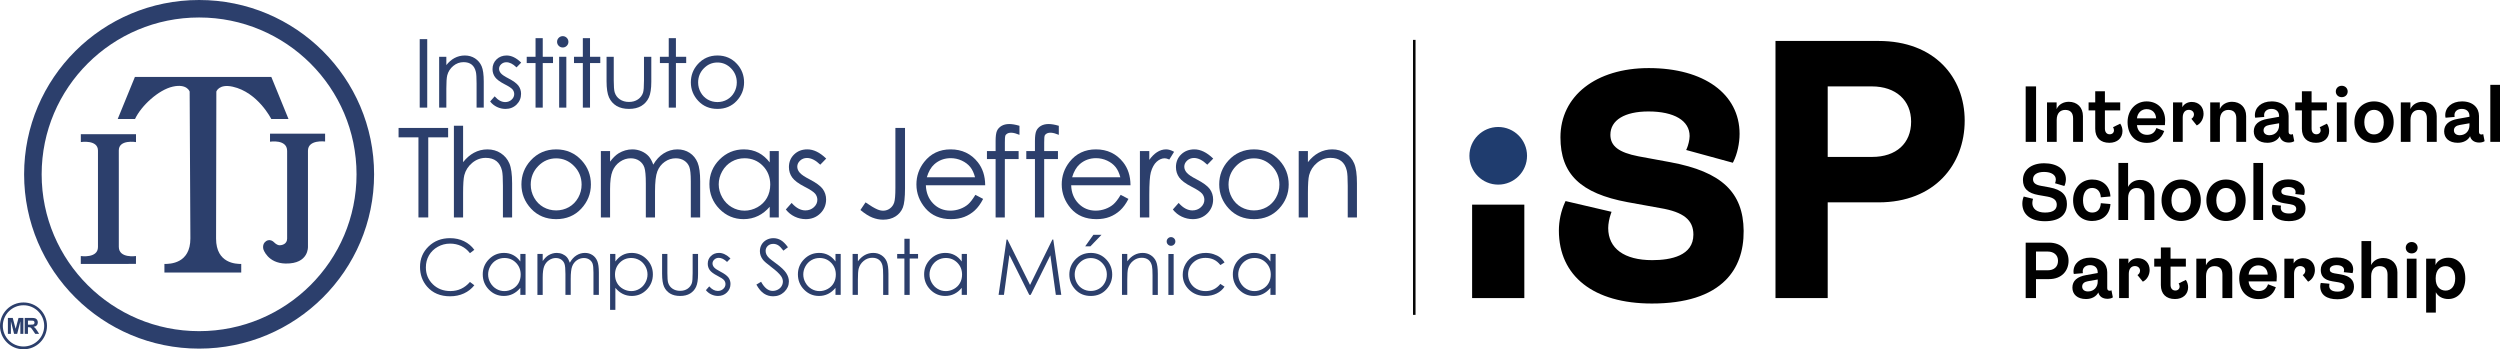 <?xml version="1.0" encoding="UTF-8"?>
<svg id="Layer_2" data-name="Layer 2" xmlns="http://www.w3.org/2000/svg" viewBox="0 0 493.864 69">
  <defs>
    <style>
      .cls-1, .cls-2, .cls-3 {
        stroke-width: 0px;
      }

      .cls-2 {
        fill: #2c3f6c;
      }

      .cls-3 {
        fill: #1f3c6e;
      }

      .cls-4 {
        fill: none;
        stroke: #060606;
        stroke-miterlimit: 10;
        stroke-width: .5px;
      }
    </style>
  </defs>
  <g id="Accelerating">
    <g id="ITJ_Santa_Monica_inline_colour" data-name="ITJ Santa Monica inline colour">
      <g id="Emerging_inline_colour" data-name="Emerging inline colour">
        <g id="ISP_logo" data-name="ISP logo">
          <rect class="cls-1" x="290.81" y="40.426" width="10.315" height="18.458"/>
          <circle class="cls-3" cx="295.967" cy="30.778" r="5.693"/>
          <path class="cls-1" d="m350.739,8.091h20.363c11.053,0,17.014,7.167,17.014,15.741,0,8.708-5.961,16.143-17.014,16.143h-10.047v18.909h-10.315V8.091Zm19.09,22.908c4.757,0,7.704-2.679,7.704-6.966,0-4.22-3.014-6.966-7.77-6.966h-8.708v13.932h8.775Zm-39.8,1.053l-6.363-1.173c-3.884-.754-5.541-2.024-5.541-4.249,0-2.889,2.811-4.613,7.518-4.613,5.094,0,8.136,1.817,8.136,4.861,0,.781-.312,1.915-.528,2.4l-.155.351,9.22,2.521.121-.242c.747-1.491,1.21-3.583,1.21-5.462,0-7.896-7.042-12.997-17.942-12.997-10.435,0-17.446,5.496-17.446,13.677,0,7.247,3.962,11.077,13.247,12.807l6.493,1.175c4.571.772,6.522,2.338,6.522,5.236,0,4.171-4.424,5.046-8.136,5.046-5.524,0-8.692-2.312-8.692-6.344,0-.821.211-1.942.537-2.856l.124-.348-9.087-2.122-.113.245c-.777,1.696-1.205,3.676-1.205,5.575,0,9.028,6.87,14.419,18.375,14.419,6.622,0,11.528-1.559,14.581-4.633,2.379-2.396,3.572-5.668,3.545-9.727-.071-7.627-4.383-11.677-14.42-13.546Z"/>
          <g>
            <path class="cls-1" d="m400.165,17.069h2.052v10.955h-2.052v-10.955Z"/>
            <path class="cls-1" d="m404.378,20.232h1.898v1.311c.417-.957,1.404-1.435,2.407-1.435,1.635,0,2.793,1.095,2.793,2.824v5.092h-1.944v-4.629c0-1.095-.525-1.682-1.558-1.682-.941,0-1.682.602-1.682,1.99v4.32h-1.913v-7.792Z"/>
            <path class="cls-1" d="m413.903,25.432v-3.626h-1.311v-1.574h1.311v-2.206h1.913v2.206h3.024v1.574h-3.024v3.611c0,.679.355,1.111.941,1.111.509,0,.849-.324.849-.787,0-.216-.062-.417-.185-.617l1.419-.694c.293.432.447.941.447,1.45,0,1.404-1.034,2.33-2.592,2.33-1.743,0-2.793-.987-2.793-2.777Z"/>
            <path class="cls-1" d="m420.292,24.136c0-2.438,1.651-4.104,3.765-4.104,2.083,0,3.657,1.419,3.657,3.765,0,.324-.015.633-.046.926h-5.524c.123,1.219.926,1.913,1.99,1.913.926,0,1.558-.447,1.852-1.342l1.543.586c-.571,1.635-1.821,2.345-3.41,2.345-2.376,0-3.811-1.62-3.827-4.089Zm5.632-.756c-.031-1.049-.725-1.821-1.867-1.821-.987,0-1.79.694-1.913,1.821h3.78Z"/>
            <path class="cls-1" d="m429.273,20.232h1.836v.941c.355-.663,1.08-1.034,1.867-1.034,1.435,0,2.33,1.018,2.33,2.33,0,.957-.494,1.898-1.342,2.314l-1.065-1.311c.293-.17.509-.478.509-.864,0-.525-.417-.91-1.018-.91-.679,0-1.203.494-1.203,1.527v4.799h-1.913v-7.792Z"/>
            <path class="cls-1" d="m436.618,20.232h1.898v1.311c.417-.957,1.404-1.435,2.407-1.435,1.635,0,2.793,1.095,2.793,2.824v5.092h-1.944v-4.629c0-1.095-.525-1.682-1.558-1.682-.941,0-1.682.602-1.682,1.99v4.32h-1.913v-7.792Z"/>
            <path class="cls-1" d="m452.153,28.162c-.972,0-1.62-.478-1.805-1.25-.417.802-1.311,1.296-2.438,1.296-1.713,0-2.685-.926-2.685-2.253,0-1.358.941-2.176,2.762-2.484l2.237-.401v-.154c0-.818-.525-1.404-1.512-1.404-.879,0-1.45.509-1.45,1.234,0,.093,0,.216.031.355l-1.79.154c-.046-.17-.062-.355-.062-.478,0-1.543,1.265-2.746,3.317-2.746,2.176,0,3.348,1.281,3.348,2.87v3.148c0,.309.139.525.494.525.108,0,.247-.031.339-.093l.278,1.404c-.278.201-.71.278-1.065.278Zm-3.857-1.45c1.219,0,1.929-.91,1.929-1.929v-.432l-1.929.339c-.725.123-1.142.478-1.142,1.065,0,.555.417.957,1.142.957Z"/>
            <path class="cls-1" d="m454.731,25.432v-3.626h-1.311v-1.574h1.311v-2.206h1.913v2.206h3.024v1.574h-3.024v3.611c0,.679.355,1.111.941,1.111.509,0,.849-.324.849-.787,0-.216-.062-.417-.185-.617l1.419-.694c.293.432.447.941.447,1.45,0,1.404-1.034,2.33-2.592,2.33-1.743,0-2.793-.987-2.793-2.777Z"/>
            <path class="cls-1" d="m462.601,16.945c.663,0,1.173.478,1.173,1.126,0,.663-.509,1.126-1.173,1.126s-1.173-.463-1.173-1.126c0-.648.509-1.126,1.173-1.126Zm-.957,3.286h1.913v7.792h-1.913v-7.792Z"/>
            <path class="cls-1" d="m465.101,24.136c0-2.5,1.697-4.104,3.873-4.104,2.237,0,3.888,1.605,3.888,4.104,0,2.484-1.651,4.089-3.888,4.089-2.176,0-3.873-1.605-3.873-4.089Zm3.873,2.422c1.111,0,1.929-.849,1.929-2.422,0-1.589-.818-2.438-1.929-2.438-1.095,0-1.913.849-1.913,2.438,0,1.574.818,2.422,1.913,2.422Z"/>
            <path class="cls-1" d="m474.267,20.232h1.898v1.311c.417-.957,1.404-1.435,2.407-1.435,1.635,0,2.793,1.095,2.793,2.824v5.092h-1.944v-4.629c0-1.095-.525-1.682-1.558-1.682-.941,0-1.682.602-1.682,1.99v4.32h-1.913v-7.792Z"/>
            <path class="cls-1" d="m489.759,28.162c-.972,0-1.62-.478-1.805-1.25-.417.802-1.311,1.296-2.438,1.296-1.713,0-2.685-.926-2.685-2.253,0-1.358.941-2.176,2.762-2.484l2.237-.401v-.154c0-.818-.525-1.404-1.512-1.404-.879,0-1.45.509-1.45,1.234,0,.093,0,.216.031.355l-1.79.154c-.046-.17-.062-.355-.062-.478,0-1.543,1.265-2.746,3.317-2.746,2.176,0,3.348,1.281,3.348,2.87v3.148c0,.309.139.525.494.525.108,0,.247-.031.339-.093l.278,1.404c-.278.201-.71.278-1.065.278Zm-3.857-1.45c1.219,0,1.929-.91,1.929-1.929v-.432l-1.929.339c-.725.123-1.142.478-1.142,1.065,0,.555.417.957,1.142.957Z"/>
            <path class="cls-1" d="m491.951,16.76h1.913v11.264h-1.913v-11.264Z"/>
            <path class="cls-1" d="m399.502,40.2c0-.509.123-1.018.278-1.373l1.836.447c-.077.247-.139.555-.139.833,0,1.111.879,1.882,2.499,1.882,1.543,0,2.33-.54,2.33-1.543,0-.879-.586-1.373-1.836-1.605l-1.759-.309c-2.098-.37-3.086-1.281-3.086-2.993,0-1.851,1.512-3.286,4.181-3.286,2.546,0,4.305,1.188,4.305,3.163,0,.463-.139,1.018-.309,1.327l-1.836-.54c.077-.17.154-.494.154-.741,0-.895-.864-1.497-2.33-1.497s-2.176.617-2.176,1.435c0,.663.417,1.111,1.574,1.311l1.697.309c2.515.478,3.425,1.589,3.425,3.256.015,2.175-1.466,3.425-4.351,3.425-2.854,0-4.459-1.358-4.459-3.503Z"/>
            <path class="cls-1" d="m409.532,39.567c0-2.438,1.636-4.104,3.765-4.104,1.944,0,3.502,1.157,3.61,3.348l-1.898.17c-.062-1.173-.725-1.852-1.713-1.852-1.126,0-1.805.895-1.805,2.438,0,1.527.694,2.422,1.805,2.422,1.065,0,1.635-.663,1.713-1.851l1.898.17c-.123,2.191-1.666,3.348-3.626,3.348-2.253,0-3.749-1.651-3.749-4.089Z"/>
            <path class="cls-1" d="m418.482,32.192h1.913v4.737c.432-.926,1.389-1.389,2.392-1.389,1.635,0,2.793,1.095,2.793,2.808v5.107h-1.944v-4.629c0-1.095-.525-1.682-1.558-1.682-.941,0-1.682.602-1.682,1.99v4.32h-1.913v-11.264Z"/>
            <path class="cls-1" d="m427,39.567c0-2.5,1.697-4.104,3.873-4.104,2.237,0,3.888,1.605,3.888,4.104,0,2.484-1.651,4.089-3.888,4.089-2.175,0-3.873-1.605-3.873-4.089Zm3.873,2.422c1.111,0,1.929-.849,1.929-2.422,0-1.589-.818-2.438-1.929-2.438-1.095,0-1.913.849-1.913,2.438,0,1.574.818,2.422,1.913,2.422Z"/>
            <path class="cls-1" d="m435.859,39.567c0-2.5,1.697-4.104,3.873-4.104,2.237,0,3.888,1.605,3.888,4.104,0,2.484-1.651,4.089-3.888,4.089-2.176,0-3.873-1.605-3.873-4.089Zm3.873,2.422c1.111,0,1.929-.849,1.929-2.422,0-1.589-.818-2.438-1.929-2.438-1.095,0-1.913.849-1.913,2.438,0,1.574.818,2.422,1.913,2.422Z"/>
            <path class="cls-1" d="m445.149,32.192h1.913v11.264h-1.913v-11.264Z"/>
            <path class="cls-1" d="m448.777,41.11c0-.185.046-.478.108-.648l1.713.154c-.031.139-.046.278-.046.432,0,.725.586,1.126,1.62,1.126.879.015,1.435-.293,1.435-.895,0-.509-.324-.802-1.203-.941l-1.219-.201c-1.713-.262-2.299-1.095-2.299-2.252,0-1.42,1.173-2.453,3.148-2.453,1.99,0,3.255.926,3.255,2.376,0,.17-.046.54-.123.71l-1.743-.185c.046-.139.062-.293.062-.417,0-.571-.525-.972-1.45-.972-.895,0-1.373.386-1.373.849,0,.401.231.648.91.771l1.203.201c1.852.293,2.669,1.111,2.669,2.407,0,1.728-1.342,2.515-3.286,2.515-2.114,0-3.379-.879-3.379-2.577Z"/>
            <path class="cls-1" d="m400.165,47.932h4.598c2.546,0,3.873,1.635,3.873,3.579,0,1.959-1.327,3.626-3.873,3.626h-2.561v3.749h-2.037v-10.955Zm4.351,5.462c1.25,0,2.037-.694,2.037-1.867,0-1.126-.802-1.836-2.052-1.836h-2.299v3.703h2.314Z"/>
            <path class="cls-1" d="m416.321,59.026c-.972,0-1.62-.478-1.805-1.25-.417.802-1.311,1.296-2.438,1.296-1.713,0-2.685-.926-2.685-2.252,0-1.358.941-2.175,2.762-2.484l2.237-.401v-.154c0-.818-.525-1.404-1.512-1.404-.879,0-1.45.509-1.45,1.234,0,.093,0,.216.031.355l-1.79.154c-.046-.17-.062-.355-.062-.478,0-1.543,1.265-2.746,3.317-2.746,2.176,0,3.348,1.281,3.348,2.87v3.147c0,.309.139.525.494.525.108,0,.247-.031.339-.093l.278,1.404c-.278.201-.71.278-1.065.278Zm-3.857-1.45c1.219,0,1.929-.91,1.929-1.929v-.432l-1.929.339c-.725.123-1.142.478-1.142,1.065,0,.555.417.957,1.142.957Z"/>
            <path class="cls-1" d="m418.621,51.095h1.836v.941c.355-.663,1.08-1.034,1.867-1.034,1.435,0,2.33,1.018,2.33,2.33,0,.957-.494,1.898-1.342,2.314l-1.065-1.312c.293-.17.509-.478.509-.864,0-.525-.417-.91-1.018-.91-.679,0-1.203.494-1.203,1.527v4.798h-1.913v-7.792Z"/>
            <path class="cls-1" d="m426.87,56.295v-3.626h-1.311v-1.574h1.311v-2.206h1.913v2.206h3.024v1.574h-3.024v3.61c0,.679.355,1.111.941,1.111.509,0,.849-.324.849-.787,0-.216-.062-.417-.185-.617l1.419-.694c.293.432.447.941.447,1.45,0,1.404-1.034,2.33-2.592,2.33-1.743,0-2.793-.987-2.793-2.777Z"/>
            <path class="cls-1" d="m433.876,51.095h1.898v1.311c.417-.957,1.404-1.435,2.407-1.435,1.635,0,2.793,1.095,2.793,2.823v5.092h-1.944v-4.629c0-1.095-.525-1.682-1.558-1.682-.941,0-1.682.602-1.682,1.99v4.32h-1.913v-7.792Z"/>
            <path class="cls-1" d="m442.347,54.998c0-2.438,1.651-4.104,3.765-4.104,2.083,0,3.657,1.419,3.657,3.765,0,.324-.015.633-.046.926h-5.524c.123,1.219.926,1.913,1.99,1.913.926,0,1.558-.447,1.852-1.342l1.543.586c-.571,1.635-1.821,2.345-3.41,2.345-2.376,0-3.811-1.62-3.827-4.089Zm5.632-.756c-.031-1.049-.725-1.821-1.867-1.821-.987,0-1.79.694-1.913,1.821h3.78Z"/>
            <path class="cls-1" d="m451.267,51.095h1.836v.941c.355-.663,1.08-1.034,1.867-1.034,1.435,0,2.33,1.018,2.33,2.33,0,.957-.494,1.898-1.342,2.314l-1.065-1.312c.293-.17.509-.478.509-.864,0-.525-.417-.91-1.018-.91-.679,0-1.203.494-1.203,1.527v4.798h-1.913v-7.792Z"/>
            <path class="cls-1" d="m458.35,56.541c0-.185.046-.478.108-.648l1.713.154c-.031.139-.046.278-.046.432,0,.725.586,1.126,1.62,1.126.879.015,1.435-.293,1.435-.895,0-.509-.324-.802-1.203-.941l-1.219-.201c-1.713-.262-2.299-1.095-2.299-2.252,0-1.419,1.173-2.453,3.148-2.453,1.99,0,3.256.926,3.256,2.376,0,.17-.046.54-.123.71l-1.743-.185c.046-.139.062-.293.062-.417,0-.571-.525-.972-1.45-.972-.895,0-1.373.386-1.373.849,0,.401.231.648.91.771l1.203.201c1.852.293,2.669,1.111,2.669,2.407,0,1.728-1.342,2.515-3.286,2.515-2.114,0-3.379-.879-3.379-2.577Z"/>
            <path class="cls-1" d="m466.497,47.623h1.913v4.736c.432-.926,1.389-1.389,2.392-1.389,1.635,0,2.793,1.095,2.793,2.808v5.107h-1.944v-4.629c0-1.095-.525-1.682-1.558-1.682-.941,0-1.682.602-1.682,1.99v4.32h-1.913v-11.263Z"/>
            <path class="cls-1" d="m476.419,47.808c.663,0,1.173.478,1.173,1.126,0,.663-.509,1.126-1.173,1.126s-1.173-.463-1.173-1.126c0-.648.509-1.126,1.173-1.126Zm-.957,3.286h1.913v7.792h-1.913v-7.792Z"/>
            <path class="cls-1" d="m479.274,51.095h1.852v1.265c.37-.91,1.404-1.45,2.53-1.45,1.99,0,3.364,1.651,3.348,4.088.015,2.422-1.389,4.073-3.348,4.073-1.095,0-2.037-.494-2.469-1.342v4.027h-1.913v-10.662Zm3.842,6.31c1.126,0,1.898-.895,1.898-2.407,0-1.527-.741-2.422-1.898-2.422-1.065,0-1.959.756-1.959,2.376v.093c0,1.605.895,2.36,1.959,2.36Z"/>
          </g>
        </g>
        <line class="cls-4" x1="279.383" y1="62.2" x2="279.383" y2="7.877"/>
      </g>
      <g id="ITJ_santa_monica" data-name="ITJ santa monica">
        <path class="cls-2" d="m93.702,49.352l-.865.662c-.477-.619-1.051-1.09-1.721-1.409-.668-.319-1.403-.479-2.205-.479-.875,0-1.686.21-2.432.628-.745.419-1.324.981-1.735,1.687-.409.706-.615,1.5-.615,2.382,0,1.333.459,2.446,1.377,3.337.918.892,2.075,1.338,3.474,1.338,1.537,0,2.822-.6,3.857-1.799l.865.654c-.547.694-1.229,1.231-2.048,1.609-.819.379-1.732.569-2.743.569-1.92,0-3.435-.637-4.543-1.91-.931-1.076-1.395-2.374-1.395-3.895,0-1.6.562-2.947,1.69-4.04,1.126-1.092,2.538-1.638,4.234-1.638,1.024,0,1.95.201,2.775.605.826.404,1.503.971,2.03,1.699Z"/>
        <path class="cls-2" d="m103.82,50.17v8.086h-1.03v-1.39c-.438.531-.929.929-1.474,1.197-.544.267-1.14.401-1.788.401-1.148,0-2.13-.415-2.943-1.246-.813-.829-1.22-1.838-1.22-3.028,0-1.164.411-2.16,1.232-2.988.821-.827,1.808-1.241,2.963-1.241.665,0,1.269.141,1.808.424.541.282,1.014.705,1.422,1.271v-1.486h1.03Zm-4.175.795c-.58,0-1.117.142-1.61.427-.492.285-.883.685-1.174,1.199-.291.515-.435,1.059-.435,1.633,0,.569.145,1.114.439,1.633.293.519.687.924,1.181,1.214s1.024.435,1.591.435c.571,0,1.113-.144,1.626-.431.511-.287.905-.676,1.181-1.165.275-.49.413-1.042.413-1.656,0-.935-.309-1.717-.928-2.346-.619-.628-1.38-.942-2.284-.942Z"/>
        <path class="cls-2" d="m106.164,50.17h1.044v1.396c.364-.514.737-.891,1.121-1.129.528-.317,1.084-.476,1.665-.476.394,0,.767.077,1.121.231s.642.358.866.613.418.621.583,1.096c.347-.633.781-1.115,1.302-1.445s1.082-.495,1.682-.495c.561,0,1.055.141,1.485.424.43.282.748.676.956,1.181.208.506.313,1.264.313,2.276v4.414h-1.067v-4.414c0-.868-.062-1.464-.185-1.788-.125-.324-.336-.586-.636-.783-.301-.199-.659-.297-1.075-.297-.506,0-.969.149-1.387.446-.42.296-.726.694-.919,1.188-.193.496-.29,1.323-.29,2.483v3.165h-1.045v-4.14c0-.976-.06-1.638-.183-1.988-.121-.349-.335-.629-.637-.84-.304-.21-.664-.315-1.082-.315-.483,0-.934.145-1.354.435-.421.29-.731.679-.933,1.171-.201.491-.302,1.241-.302,2.253v3.426h-1.044v-8.086Z"/>
        <path class="cls-2" d="m120.519,50.17h1.045v1.486c.412-.565.887-.988,1.423-1.271.537-.283,1.135-.424,1.797-.424,1.152,0,2.139.414,2.959,1.241.82.828,1.23,1.824,1.23,2.988,0,1.19-.407,2.199-1.219,3.028-.813.831-1.793,1.246-2.941,1.246-.646,0-1.241-.135-1.781-.401-.542-.268-1.032-.667-1.468-1.197v4.349h-1.045v-11.045Zm4.179.795c-.903,0-1.664.314-2.282.942-.618.629-.927,1.412-.927,2.346,0,.614.138,1.167.413,1.656.275.49.669.878,1.183,1.165.514.287,1.057.431,1.627.431.561,0,1.089-.145,1.582-.435.494-.29.888-.695,1.18-1.214.293-.519.439-1.064.439-1.633,0-.574-.145-1.118-.435-1.633-.291-.514-.681-.914-1.172-1.199-.492-.285-1.027-.427-1.607-.427Z"/>
        <path class="cls-2" d="m130.794,50.17h1.045v3.776c0,.922.049,1.555.149,1.903.149.495.435.887.856,1.174s.923.431,1.506.431,1.077-.14,1.483-.419c.407-.281.686-.649.84-1.104.106-.313.157-.974.157-1.985v-3.776h1.067v3.968c0,1.115-.13,1.955-.391,2.521-.261.564-.654,1.006-1.179,1.327-.525.319-1.183.479-1.974.479s-1.45-.16-1.981-.479c-.529-.321-.925-.767-1.187-1.338-.26-.572-.391-1.433-.391-2.583v-3.894Z"/>
        <path class="cls-2" d="m144.298,51.053l-.672.692c-.559-.541-1.106-.81-1.638-.81-.34,0-.629.112-.871.335-.242.223-.363.482-.363.779,0,.263.099.513.299.751.199.242.618.528,1.256.855.777.401,1.306.787,1.586,1.159.274.377.411.8.411,1.271,0,.664-.234,1.227-.701,1.687-.468.462-1.054.692-1.757.692-.468,0-.915-.103-1.341-.305-.426-.204-.779-.483-1.058-.84l.656-.744c.534.6,1.1.9,1.699.9.418,0,.775-.135,1.07-.403.293-.267.44-.582.44-.944,0-.297-.097-.562-.291-.795-.194-.228-.633-.515-1.317-.863-.732-.376-1.23-.747-1.496-1.114-.264-.367-.396-.786-.396-1.256,0-.614.211-1.124.632-1.531.421-.406.952-.61,1.596-.61.748,0,1.499.364,2.257,1.092Z"/>
        <path class="cls-2" d="m149.418,56.22l.932-.558c.656,1.204,1.416,1.806,2.275,1.806.368,0,.714-.086,1.037-.256.324-.172.57-.4.739-.688.17-.287.254-.591.254-.914,0-.367-.124-.726-.372-1.077-.344-.486-.97-1.071-1.88-1.755-.916-.688-1.485-1.186-1.709-1.494-.389-.515-.582-1.073-.582-1.672,0-.476.115-.909.342-1.301.229-.391.551-.7.967-.926.416-.224.867-.337,1.354-.337.517,0,1.001.127,1.452.382.45.255.927.724,1.429,1.409l-.894.676c-.413-.545-.766-.904-1.057-1.077-.291-.173-.607-.26-.951-.26-.443,0-.804.133-1.086.401-.281.268-.421.597-.421.988,0,.237.05.468.149.691.099.223.281.465.544.728.144.14.616.504,1.418,1.094.95.697,1.601,1.321,1.955,1.865.353.545.529,1.092.529,1.642,0,.792-.302,1.482-.906,2.067-.605.585-1.34.877-2.205.877-.667,0-1.272-.177-1.813-.532-.542-.354-1.042-.947-1.499-1.779Z"/>
        <path class="cls-2" d="m166.078,50.17v8.086h-1.03v-1.39c-.438.531-.929.929-1.474,1.197-.544.267-1.14.401-1.788.401-1.148,0-2.13-.415-2.943-1.246-.813-.829-1.22-1.838-1.22-3.028,0-1.164.411-2.16,1.232-2.988.821-.827,1.808-1.241,2.963-1.241.665,0,1.269.141,1.808.424.541.282,1.014.705,1.422,1.271v-1.486h1.03Zm-4.175.795c-.58,0-1.117.142-1.61.427-.492.285-.883.685-1.174,1.199-.291.515-.435,1.059-.435,1.633,0,.569.145,1.114.439,1.633s.687.924,1.181,1.214,1.024.435,1.591.435c.571,0,1.113-.144,1.626-.431.511-.287.905-.676,1.181-1.165.275-.49.413-1.042.413-1.656,0-.935-.309-1.717-.928-2.346-.619-.628-1.38-.942-2.284-.942Z"/>
        <path class="cls-2" d="m168.429,50.17h1.045v1.449c.418-.555.88-.969,1.387-1.245.508-.276,1.061-.413,1.656-.413.607,0,1.145.154,1.616.462.47.306.816.721,1.04,1.241.224.521.336,1.331.336,2.431v4.162h-1.044v-3.858c0-.931-.04-1.553-.117-1.865-.121-.535-.353-.937-.696-1.208-.344-.271-.792-.405-1.344-.405-.632,0-1.197.208-1.698.624-.499.417-.829.932-.988,1.546-.099.401-.149,1.135-.149,2.2v2.965h-1.045v-8.086Z"/>
        <path class="cls-2" d="m178.659,47.166h1.044v3.004h1.656v.899h-1.656v7.187h-1.044v-7.187h-1.426v-.899h1.426v-3.004Z"/>
        <path class="cls-2" d="m191.014,50.17v8.086h-1.03v-1.39c-.438.531-.929.929-1.474,1.197-.544.267-1.14.401-1.788.401-1.148,0-2.13-.415-2.943-1.246-.813-.829-1.22-1.838-1.22-3.028,0-1.164.411-2.16,1.232-2.988.821-.827,1.808-1.241,2.963-1.241.665,0,1.269.141,1.808.424.541.282,1.014.705,1.422,1.271v-1.486h1.03Zm-4.175.795c-.58,0-1.117.142-1.61.427-.492.285-.883.685-1.174,1.199-.291.515-.435,1.059-.435,1.633,0,.569.145,1.114.439,1.633s.687.924,1.181,1.214c.494.29,1.024.435,1.591.435.571,0,1.113-.144,1.626-.431.511-.287.905-.676,1.181-1.165.275-.49.413-1.042.413-1.656,0-.935-.309-1.717-.928-2.346-.619-.628-1.38-.942-2.284-.942Z"/>
        <path class="cls-2" d="m197.267,58.255l1.571-10.933h.179l4.462,8.972,4.418-8.972h.176l1.579,10.933h-1.076l-1.084-7.819-3.882,7.819h-.279l-3.928-7.878-1.077,7.878h-1.061Z"/>
        <path class="cls-2" d="m215.481,49.961c1.251,0,2.287.451,3.109,1.353.748.823,1.121,1.796,1.121,2.922s-.395,2.117-1.184,2.962c-.79.845-1.806,1.268-3.046,1.268s-2.264-.423-3.053-1.268c-.79-.845-1.185-1.832-1.185-2.962,0-1.121.373-2.091,1.121-2.914.822-.906,1.861-1.36,3.117-1.36Zm-.004,1.018c-.869,0-1.615.321-2.238.959-.624.64-.937,1.413-.937,2.319,0,.585.143,1.129.427,1.636.284.505.669.895,1.153,1.171.484.274,1.015.413,1.595.413s1.111-.138,1.595-.413c.485-.276.869-.665,1.153-1.171.284-.506.427-1.051.427-1.636,0-.906-.313-1.679-.94-2.319-.627-.638-1.372-.959-2.236-.959Zm.519-4.6h1.605l-2.202,2.288h-1.03l1.627-2.288Z"/>
        <path class="cls-2" d="m221.644,50.17h1.045v1.449c.418-.555.88-.969,1.387-1.245.508-.276,1.061-.413,1.656-.413.607,0,1.145.154,1.616.462.47.306.816.721,1.04,1.241s.336,1.331.336,2.431v4.162h-1.044v-3.858c0-.931-.04-1.553-.117-1.865-.121-.535-.353-.937-.696-1.208-.344-.271-.792-.405-1.344-.405-.632,0-1.197.208-1.698.624-.499.417-.829.932-.988,1.546-.099.401-.149,1.135-.149,2.2v2.965h-1.045v-8.086Z"/>
        <path class="cls-2" d="m231.326,46.839c.237,0,.44.085.609.253.169.169.252.372.252.61,0,.233-.084.433-.252.601-.169.169-.372.254-.609.254-.233,0-.434-.085-.602-.254-.169-.168-.252-.368-.252-.601,0-.238.084-.441.252-.61.169-.168.369-.253.602-.253Zm-.519,3.331h1.044v8.086h-1.044v-8.086Z"/>
        <path class="cls-2" d="m241.903,51.849l-.829.513c-.716-.946-1.691-1.419-2.929-1.419-.988,0-1.81.317-2.463.95-.653.633-.979,1.403-.979,2.309,0,.588.151,1.144.45,1.663.301.519.713.923,1.238,1.21.524.287,1.111.431,1.762.431,1.193,0,2.166-.473,2.922-1.421l.829.544c-.389.582-.91,1.033-1.564,1.354-.654.321-1.399.482-2.234.482-1.284,0-2.349-.406-3.194-1.219s-1.268-1.801-1.268-2.965c0-.783.197-1.51.593-2.182.395-.672.938-1.195,1.629-1.572.692-.377,1.466-.565,2.32-.565.538,0,1.057.082,1.556.246.501.163.924.376,1.273.638.347.263.644.597.888,1.004Z"/>
        <path class="cls-2" d="m251.997,50.17v8.086h-1.03v-1.39c-.438.531-.929.929-1.474,1.197-.544.267-1.14.401-1.788.401-1.148,0-2.13-.415-2.943-1.246-.813-.829-1.22-1.838-1.22-3.028,0-1.164.411-2.16,1.232-2.988.821-.827,1.808-1.241,2.963-1.241.665,0,1.269.141,1.808.424.541.282,1.014.705,1.422,1.271v-1.486h1.03Zm-4.175.795c-.58,0-1.117.142-1.61.427-.492.285-.883.685-1.174,1.199-.291.515-.435,1.059-.435,1.633,0,.569.145,1.114.439,1.633.293.519.687.924,1.181,1.214.494.29,1.024.435,1.591.435.571,0,1.113-.144,1.626-.431.511-.287.905-.676,1.181-1.165.275-.49.413-1.042.413-1.656,0-.935-.309-1.717-.928-2.346-.619-.628-1.38-.942-2.284-.942Z"/>
        <path class="cls-2" d="m196.679,42.956h1.816l.01-11.531h2.719v-1.583h-2.718v-1.685c0-.727.027-1.181.081-1.342.05-.154.178-.294.377-.414.481-.292,1.287-.245,2.33.2l.096.041v-1.792l-.05-.014c-.761-.223-1.422-.336-1.97-.336-.591,0-1.106.126-1.526.373-.42.25-.725.583-.902.992-.178.41-.263,1.072-.263,2.019v1.958h-1.712v1.583h1.712v11.531Z"/>
        <path class="cls-2" d="m204.448,42.956h1.817l.009-11.531h2.719v-1.583h-2.719v-1.685c.001-.903.045-1.229.084-1.342.05-.154.175-.294.377-.414.481-.292,1.286-.245,2.33.2l.098.041v-1.792l-.05-.014c-.762-.223-1.425-.336-1.973-.336-.591,0-1.105.126-1.526.373-.421.251-.725.583-.901.992-.178.41-.264,1.072-.264,2.019v1.958h-1.71v1.583h1.71v11.531Z"/>
        <path class="cls-2" d="m91.482,32.035v-7.2h-1.816v18.122h1.816v-4.827c0-1.704.08-2.887.238-3.514.25-.967.776-1.788,1.564-2.442.785-.655,1.686-.987,2.677-.987.866,0,1.573.214,2.105.636.533.422.905,1.059,1.108,1.9.117.492.176,1.492.176,2.976v6.259h1.816v-6.747c0-1.774-.183-3.099-.544-3.933-.362-.84-.932-1.518-1.695-2.018-.763-.497-1.647-.75-2.629-.75-.959,0-1.86.226-2.681.673-.768.415-1.486,1.038-2.135,1.854"/>
        <path class="cls-2" d="m187.889,43.291c.963,0,1.837-.149,2.6-.44.766-.295,1.465-.726,2.073-1.283.61-.562,1.156-1.308,1.62-2.214l.031-.062-1.53-.804-.036.058c-.504.835-.979,1.449-1.413,1.824-.43.373-.963.676-1.577.903-.617.224-1.26.338-1.913.338-1.348,0-2.498-.477-3.413-1.423-.902-.932-1.382-2.137-1.429-3.587h11.718v-.073c-.015-1.78-.506-3.285-1.453-4.477-1.333-1.687-3.141-2.544-5.375-2.544-2.169,0-3.927.836-5.221,2.483-1.018,1.296-1.535,2.79-1.535,4.444,0,1.758.61,3.356,1.815,4.749,1.205,1.397,2.9,2.108,5.037,2.108m-4.797-8.274c.339-1.128.834-1.99,1.476-2.56.9-.804,1.993-1.212,3.248-1.212.762,0,1.497.164,2.188.483.69.32,1.252.749,1.672,1.269.404.506.722,1.186.94,2.019h-9.524Z"/>
        <path class="cls-2" d="m227.038,38.497c0-2.233.103-3.733.308-4.465.264-.942.658-1.646,1.162-2.094.503-.445,1.032-.669,1.57-.669.23,0,.52.074.858.223l.057.024.943-1.523-.064-.036c-.533-.297-1.044-.45-1.517-.45-.625,0-1.236.191-1.81.567-.525.341-1.032.85-1.507,1.51v-1.742h-1.853v13.114h1.853v-4.459Z"/>
        <path class="cls-2" d="m266.241,42.956h1.817v-6.747c0-1.765-.184-3.086-.546-3.927-.36-.845-.931-1.524-1.694-2.024-.763-.497-1.649-.751-2.631-.751-.965,0-1.871.227-2.694.674-.767.415-1.483,1.038-2.121,1.851v-2.19h-1.819v13.114h1.819v-4.827c0-1.697.079-2.879.237-3.514.25-.968.776-1.79,1.562-2.442.786-.655,1.687-.987,2.681-.987.862,0,1.573.214,2.111.636.535.422.902,1.059,1.093,1.9.123.492.184,1.492.184,2.976v6.259Z"/>
        <path class="cls-2" d="m216.593,43.291c.961,0,1.838-.149,2.602-.44.762-.292,1.458-.724,2.07-1.283.611-.562,1.157-1.308,1.622-2.214l.03-.062-1.532-.804-.035.058c-.503.838-.981,1.45-1.412,1.824-.432.373-.961.676-1.578.903-.617.224-1.26.338-1.913.338-1.348,0-2.497-.477-3.412-1.423-.903-.932-1.384-2.137-1.43-3.587h11.718v-.073c-.017-1.778-.506-3.285-1.452-4.477-1.336-1.687-3.144-2.544-5.375-2.544-2.17,0-3.928.836-5.22,2.483-1.021,1.295-1.538,2.79-1.538,4.444,0,1.758.611,3.356,1.813,4.749,1.209,1.397,2.902,2.108,5.04,2.108m-4.797-8.274c.336-1.128.831-1.988,1.475-2.56.9-.804,1.995-1.212,3.248-1.212.761,0,1.498.164,2.19.483.689.32,1.251.749,1.667,1.269.408.505.723,1.185.943,2.019h-9.524Z"/>
        <path class="cls-2" d="m235.375,36.878c1.082.55,1.785,1.01,2.089,1.368.3.358.453.772.453,1.229,0,.557-.233,1.049-.685,1.463-.459.417-1.019.627-1.671.627-.934,0-1.833-.479-2.67-1.42l-.053-.058-1.145,1.294.036.046c.453.578,1.035,1.041,1.722,1.369.69.328,1.426.495,2.183.495,1.14,0,2.106-.381,2.867-1.131.762-.75,1.147-1.677,1.147-2.757,0-.765-.225-1.467-.674-2.081-.452-.601-1.315-1.235-2.565-1.881-1.012-.517-1.682-.973-1.995-1.354-.309-.367-.465-.759-.465-1.16,0-.453.188-.856.56-1.201.373-.342.829-.517,1.351-.517.833,0,1.701.432,2.58,1.279l.052.05,1.175-1.21-.052-.048c-1.224-1.176-2.459-1.774-3.67-1.774-1.045,0-1.924.336-2.611.999-.686.66-1.031,1.504-1.031,2.505,0,.768.217,1.46.649,2.056.427.596,1.243,1.205,2.423,1.81"/>
        <path class="cls-2" d="m247.72,43.291c2.001,0,3.663-.692,4.936-2.056,1.274-1.362,1.922-2.978,1.922-4.8s-.611-3.405-1.816-4.733c-1.328-1.455-3.024-2.194-5.041-2.194-2.027,0-3.728.742-5.053,2.206-1.206,1.326-1.818,2.914-1.818,4.721,0,1.822.646,3.439,1.92,4.8,1.274,1.364,2.941,2.056,4.951,2.056m-.008-12.009c1.36,0,2.548.51,3.537,1.517.988,1.006,1.486,2.244,1.486,3.672,0,.922-.225,1.792-.676,2.59-.447.795-1.061,1.419-1.822,1.853-.763.431-1.613.652-2.525.652s-1.761-.222-2.523-.652c-.763-.433-1.377-1.058-1.824-1.853-.448-.797-.676-1.668-.676-2.59,0-1.428.498-2.665,1.481-3.672.983-1.006,2.174-1.517,3.541-1.517"/>
        <polygon class="cls-2" points="82.662 42.956 84.6 42.956 84.6 27.132 88.524 27.132 88.524 25.274 78.736 25.274 78.736 27.132 82.662 27.132 82.662 42.956"/>
        <path class="cls-2" d="m120.516,37.39c0-1.605.16-2.813.479-3.587.317-.772.811-1.392,1.471-1.847.658-.454,1.377-.686,2.134-.686.651,0,1.221.167,1.694.493.474.33.809.772.997,1.314.192.551.291,1.615.291,3.168v6.712h1.815v-5.15c0-1.843.154-3.174.462-3.959.302-.778.79-1.409,1.448-1.876.656-.465,1.392-.702,2.185-.702.649,0,1.217.156,1.685.465.467.309.8.722.994,1.227.196.509.294,1.467.294,2.842v7.153h1.852v-7.153c0-1.623-.17-2.86-.506-3.677-.34-.821-.864-1.469-1.563-1.927-.698-.459-1.511-.692-2.421-.692-.972,0-1.893.272-2.736.805-.803.508-1.49,1.25-2.039,2.209-.254-.699-.556-1.247-.896-1.639-.366-.412-.84-.749-1.414-1-.575-.249-1.189-.376-1.826-.376-.942,0-1.855.26-2.711.774-.574.358-1.144.913-1.689,1.654v-2.094h-1.817v13.114h1.817v-5.567Z"/>
        <path class="cls-2" d="m142.136,31.521c-1.323,1.333-1.995,2.964-1.995,4.842,0,1.919.665,3.571,1.977,4.909,1.311,1.34,2.918,2.019,4.772,2.019,1.045,0,2.019-.221,2.898-.653.829-.406,1.588-1.008,2.263-1.79v2.108h1.793v-13.114h-1.793v2.242c-.628-.826-1.362-1.46-2.176-1.888-.873-.456-1.861-.688-2.937-.688-1.861,0-3.477.677-4.802,2.013m4.928,10.091c-.892,0-1.74-.231-2.517-.687-.779-.455-1.407-1.101-1.869-1.92-.463-.819-.699-1.691-.699-2.587,0-.903.233-1.774.692-2.586.456-.81,1.082-1.449,1.857-1.897.775-.449,1.632-.674,2.55-.674,1.422,0,2.638.501,3.613,1.49.976.992,1.467,2.241,1.467,3.715,0,.969-.219,1.851-.652,2.623-.435.769-1.064,1.391-1.869,1.844-.807.451-1.674.681-2.573.681"/>
        <path class="cls-2" d="m172.335,42.981c.696.276,1.411.417,2.128.417.948,0,1.772-.219,2.444-.649.672-.432,1.158-1.017,1.445-1.738.286-.718.43-2.005.43-3.824v-11.912h-1.901v11.853c0,1.424-.08,2.397-.242,2.887-.16.485-.44.878-.838,1.169-.699.515-1.584.576-2.48.185-.601-.259-1.368-.714-2.278-1.352l-.058-.042-1.01,1.508.049.041c.842.695,1.617,1.183,2.311,1.459"/>
        <path class="cls-2" d="m159.107,41.565c-.934,0-1.833-.479-2.67-1.42l-.053-.058-1.144,1.294.036.046c.452.577,1.031,1.037,1.721,1.369.69.328,1.426.495,2.183.495,1.14,0,2.104-.381,2.866-1.131.762-.75,1.148-1.677,1.148-2.757,0-.765-.225-1.467-.672-2.081-.456-.603-1.318-1.235-2.57-1.881-1.01-.518-1.682-.973-1.992-1.354-.308-.365-.463-.756-.463-1.16,0-.453.188-.856.56-1.201.371-.342.826-.517,1.35-.517.833,0,1.701.432,2.579,1.279l.05.05,1.176-1.21-.05-.048c-1.224-1.176-2.459-1.774-3.671-1.774-1.046,0-1.924.336-2.61.999-.687.66-1.033,1.504-1.033,2.505,0,.769.217,1.46.649,2.056.427.596,1.243,1.205,2.425,1.81,1.082.55,1.785,1.01,2.089,1.368.3.358.452.772.452,1.229,0,.557-.229,1.049-.685,1.463-.458.417-1.018.627-1.669.627"/>
        <path class="cls-2" d="m109.874,43.291c2.003,0,3.663-.692,4.938-2.056,1.273-1.362,1.918-2.978,1.918-4.8s-.609-3.406-1.816-4.733c-1.328-1.455-3.023-2.194-5.04-2.194-2.028,0-3.727.742-5.053,2.206-1.207,1.326-1.817,2.915-1.817,4.721,0,1.822.645,3.439,1.919,4.8,1.274,1.364,2.941,2.056,4.951,2.056m-.006-12.009c1.359,0,2.55.51,3.534,1.517.99,1.006,1.49,2.244,1.49,3.672,0,.922-.228,1.792-.677,2.59-.447.795-1.063,1.419-1.824,1.853-.763.431-1.611.652-2.524.652s-1.762-.222-2.524-.652c-.763-.433-1.376-1.056-1.825-1.853-.448-.797-.674-1.667-.674-2.59,0-1.428.497-2.665,1.481-3.672.985-1.006,2.174-1.517,3.542-1.517"/>
        <path class="cls-2" d="m141.734,21.515c1.534,0,2.807-.53,3.783-1.574.977-1.044,1.471-2.281,1.471-3.674s-.467-2.61-1.391-3.626c-1.018-1.114-2.317-1.679-3.862-1.679s-2.851.568-3.869,1.691c-.922,1.014-1.391,2.229-1.391,3.614,0,1.395.496,2.631,1.47,3.674.977,1.045,2.254,1.574,3.79,1.574m-.004-9.167c1.035,0,1.938.388,2.689,1.154.75.767,1.131,1.705,1.131,2.791,0,.7-.174,1.363-.515,1.969-.34.603-.806,1.076-1.386,1.406-.579.33-1.225.496-1.919.496s-1.337-.167-1.918-.496c-.579-.331-1.046-.804-1.385-1.406-.342-.606-.515-1.269-.515-1.969,0-1.086.377-2.024,1.126-2.791.748-.766,1.654-1.154,2.691-1.154"/>
        <path class="cls-2" d="m121.79,20.919c.658.396,1.486.596,2.463.596s1.802-.2,2.454-.596c.651-.396,1.146-.954,1.471-1.655.322-.699.485-1.746.485-3.117v-4.931h-1.447v4.694c0,1.224-.064,2.035-.189,2.41-.184.541-.52.983-1.004,1.315-.483.333-1.081.503-1.776.503s-1.304-.173-1.804-.515c-.501-.342-.844-.814-1.019-1.401-.121-.417-.18-1.195-.18-2.312v-4.694h-1.421v4.84c0,1.413.165,2.486.486,3.192.323.71.823,1.274,1.48,1.671"/>
        <polygon class="cls-2" points="115.137 21.26 116.556 21.26 116.556 12.458 118.583 12.458 118.583 11.217 116.556 11.217 116.556 7.538 115.137 7.538 115.137 11.217 113.39 11.217 113.39 12.458 115.137 12.458 115.137 21.26"/>
        <polygon class="cls-2" points="132.106 21.26 133.525 21.26 133.525 12.458 135.555 12.458 135.555 11.217 133.525 11.217 133.525 7.538 132.106 7.538 132.106 11.217 130.361 11.217 130.361 12.458 132.106 12.458 132.106 21.26"/>
        <path class="cls-2" d="m111.164,9.381c.308,0,.577-.109.795-.328.218-.221.328-.485.328-.787,0-.309-.111-.577-.328-.796-.219-.218-.488-.329-.795-.329-.305,0-.569.111-.789.329-.218.219-.329.487-.329.796,0,.303.112.567.329.787.22.219.484.328.789.328"/>
        <polygon class="cls-2" points="105.795 21.26 107.216 21.26 107.216 12.458 109.245 12.458 109.245 11.217 107.216 11.217 107.216 7.538 105.795 7.538 105.795 11.217 104.05 11.217 104.05 12.458 105.795 12.458 105.795 21.26"/>
        <path class="cls-2" d="m88.171,17.559c0-1.292.059-2.194.18-2.677.189-.735.591-1.36,1.188-1.858.598-.496,1.281-.747,2.034-.747.658,0,1.197.159,1.602.481.405.319.685.803.829,1.441.093.374.142,1.137.142,2.268v4.794h1.417v-5.169c0-1.349-.14-2.359-.416-3.003-.278-.646-.717-1.169-1.301-1.551-.583-.381-1.264-.576-2.015-.576-.739,0-1.434.173-2.063.514-.577.313-1.113.777-1.596,1.382v-1.641h-1.421v10.044h1.421v-3.701Z"/>
        <path class="cls-2" d="m99.802,20.165c-.707,0-1.391-.361-2.026-1.078l-.053-.06-.896,1.014.037.046c.346.445.79.796,1.319,1.047.53.254,1.093.381,1.674.381.874,0,1.614-.29,2.198-.867.586-.576.88-1.286.88-2.117,0-.587-.172-1.126-.515-1.597-.35-.463-1.009-.947-1.968-1.442-.768-.392-1.278-.738-1.515-1.028-.234-.277-.35-.571-.35-.874,0-.341.142-.645.421-.904.281-.259.624-.391,1.021-.391.632,0,1.29.327,1.959.971l.049.051.92-.947-.05-.05c-.937-.901-1.883-1.358-2.813-1.358-.802,0-1.475.258-2.003.767-.528.508-.795,1.158-.795,1.926,0,.587.167,1.119.498,1.578.329.456.952.923,1.857,1.389.825.418,1.358.767,1.591,1.037.226.276.341.581.341.929,0,.419-.175.794-.519,1.103-.345.317-.77.476-1.264.476"/>
        <rect class="cls-2" x="82.912" y="7.731" width="1.485" height="13.528"/>
        <rect class="cls-2" x="110.457" y="11.217" width="1.42" height="10.044"/>
        <path class="cls-2" d="m53.335,27.992s3.386-.55,3.386,1.82v17.313c0,1.06-.951,1.324-1.48,1.324s-1.006-.501-1.006-.501c-.873-.924-1.665-.315-1.665-.315-.874.579-.53,1.633-.53,1.633,0,0,.847,2.74,4.393,2.794,4.629.073,4.404-3.364,4.404-3.364v-18.924c0-2.251,3.385-1.818,3.385-1.818v-1.556l-10.88.005-.005,1.59Z"/>
        <path class="cls-2" d="m45.959,17.123c5.001,1.108,7.628,6.379,7.628,6.379h3.403l-3.39-8.301-26.948-.006-3.396,8.308h3.42c1.219-2.614,4.641-5.756,7.448-6.388,2.825-.638,3.341.971,3.341.971,0,0,.145,25.265.145,29.015,0,4.995-4.041,5.041-5.131,5.041v1.695h15.176v-1.695c-.942,0-4.972-.046-4.972-5.015l.055-29.041s.508-1.562,3.22-.962"/>
        <path class="cls-2" d="m26.866,28.069v-1.558l-10.9.004.004,1.549s3.382-.533,3.382,1.685v2.363s.001,16.683.001,16.683c0,2.288-3.393,1.786-3.393,1.786v1.553l10.897-.002.008-1.553s-3.393.518-3.393-1.822v-16.683l-.003-.774v-1.588c0-2.218,3.395-1.641,3.395-1.641"/>
        <path class="cls-2" d="m39.331,0C20.24,0,4.763,15.419,4.763,34.436s15.476,34.433,34.568,34.433,34.569-15.417,34.569-34.433S58.423,0,39.331,0m0,65.417c-17.175,0-31.102-13.87-31.102-30.981S22.156,3.454,39.331,3.454s31.101,13.87,31.101,30.982-13.923,30.981-31.101,30.981"/>
        <polygon class="cls-2" points="3.091 64.951 2.517 62.8 1.559 62.8 1.559 65.951 2.153 65.951 2.153 63.471 2.781 65.951 3.395 65.951 4.022 63.471 4.022 65.951 4.615 65.951 4.615 62.8 3.658 62.8 3.091 64.951"/>
        <path class="cls-2" d="m6.978,64.824c-.089-.095-.205-.183-.344-.264.278-.04.488-.137.627-.291.14-.154.21-.35.21-.586,0-.186-.048-.353-.138-.497-.094-.142-.215-.242-.371-.301-.151-.056-.395-.085-.735-.085h-1.346v3.151h.642v-1.315h.126c.149,0,.257.012.324.036.066.023.133.067.193.131.058.064.169.218.335.463l.461.686h.766l-.385-.615c-.154-.246-.277-.414-.365-.512m-.983-.692h-.471v-.799h.497c.258,0,.414.004.465.01.106.018.187.06.242.123.057.066.086.153.086.258,0,.096-.022.174-.066.239-.042.062-.102.104-.178.132-.077.026-.269.037-.575.037"/>
        <path class="cls-2" d="m4.644,59.751c-2.566,0-4.644,2.07-4.644,4.623s2.077,4.626,4.644,4.626,4.641-2.071,4.641-4.626-2.076-4.623-4.641-4.623m0,8.699c-2.261-.006-4.085-1.823-4.087-4.076.002-2.249,1.826-4.069,4.087-4.073,2.26.004,4.086,1.824,4.089,4.073-.003,2.253-1.829,4.069-4.089,4.076"/>
      </g>
    </g>
  </g>
</svg>